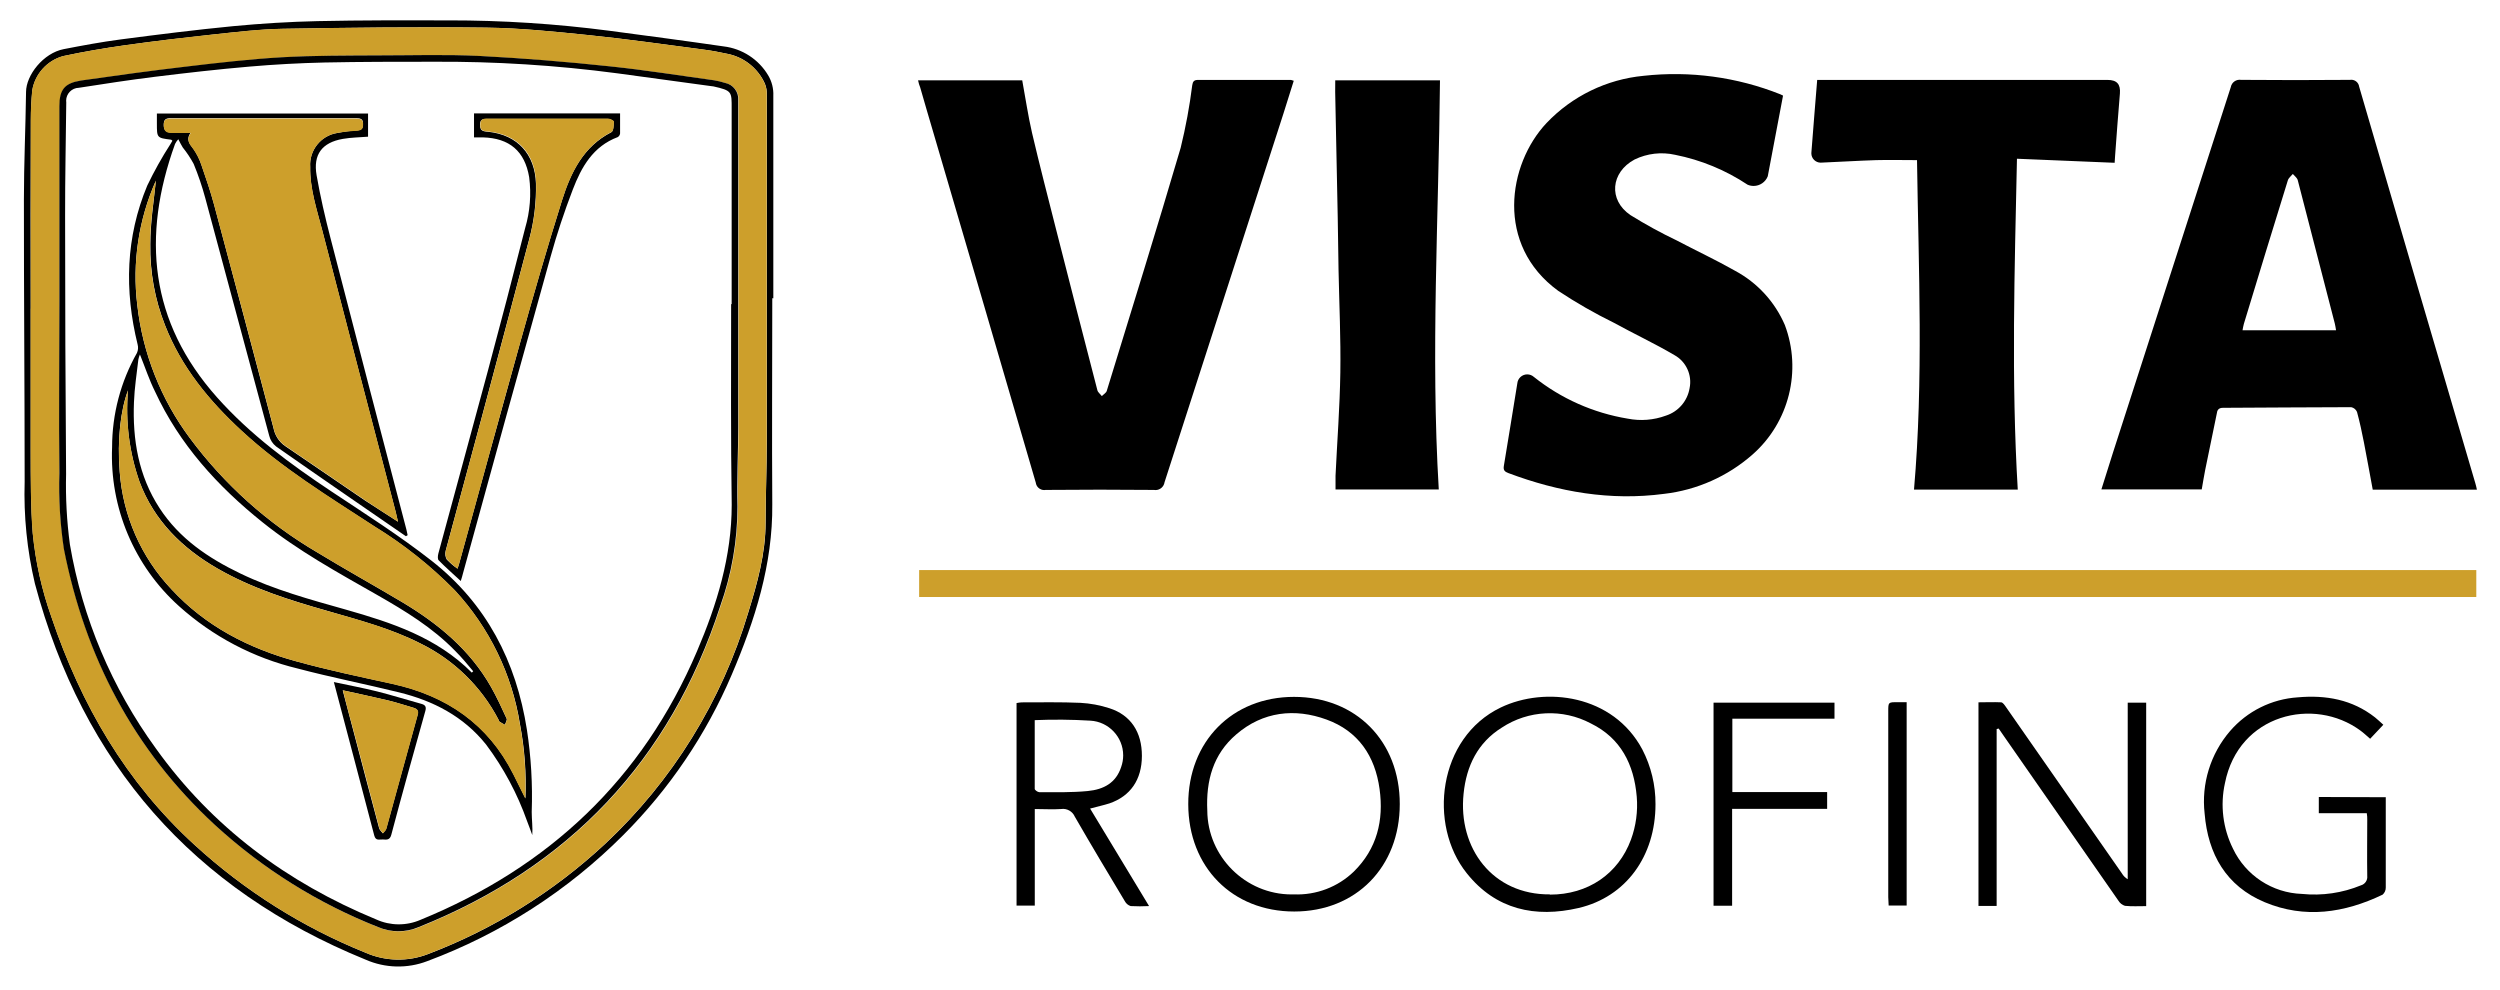 <?xml version="1.0" encoding="UTF-8" standalone="no"?>
<!DOCTYPE svg PUBLIC "-//W3C//DTD SVG 1.1//EN" "http://www.w3.org/Graphics/SVG/1.1/DTD/svg11.dtd">
<svg width="100%" height="100%" viewBox="0 0 432 171" version="1.1" xmlns="http://www.w3.org/2000/svg" xmlns:xlink="http://www.w3.org/1999/xlink" xml:space="preserve" xmlns:serif="http://www.serif.com/" style="fill-rule:evenodd;clip-rule:evenodd;stroke-linejoin:round;stroke-miterlimit:2;">
    <g id="Artboard1" transform="matrix(1,0,0,1,-25.697,-28.059)">
        <rect x="25.697" y="28.059" width="431.803" height="170.757" style="fill:none;"/>
        <g transform="matrix(1,0,0,1,0.697,0.059)">
            <g transform="matrix(1,0,0,1,-51.74,-104.02)">
                <path d="M504.75,216.64L486.75,216.64C486.24,213.9 485.75,211.17 485.22,208.44C484.88,206.68 484.5,204.93 484.03,203.2C483.852,202.779 483.478,202.472 483.03,202.38C475.64,202.38 468.25,202.47 460.86,202.49C460.07,202.49 459.86,202.94 459.8,203.49C459.133,206.73 458.467,209.97 457.8,213.21C457.58,214.31 457.41,215.41 457.2,216.59L439.86,216.59C440.54,214.46 441.19,212.34 441.86,210.24C448.653,189.193 455.44,168.14 462.22,147.08C462.367,146.248 463.167,145.682 464,145.82C470.267,145.873 476.54,145.873 482.82,145.82C482.893,145.808 482.968,145.802 483.042,145.802C483.725,145.802 484.309,146.313 484.4,146.99C491.067,169.863 497.767,192.733 504.5,215.6C504.6,215.9 504.65,216.21 504.75,216.64ZM480.41,189.09C480.32,188.59 480.28,188.24 480.19,187.91C478.07,179.65 475.937,171.397 473.79,163.15C473.68,162.74 473.23,162.43 472.94,162.08C472.65,162.44 472.21,162.76 472.08,163.18C469.52,171.44 466.987,179.707 464.48,187.98C464.385,188.346 464.308,188.716 464.25,189.09L480.41,189.09Z" style="fill-rule:nonzero;"/>
            </g>
            <g transform="matrix(1,0,0,1,-51.74,-104.02)">
                <path d="M384.85,148.54C383.96,153.24 383.09,157.86 382.21,162.48C381.816,163.485 380.841,164.151 379.761,164.151C379.407,164.151 379.056,164.079 378.73,163.94C374.931,161.414 370.674,159.658 366.2,158.77C363.843,158.241 361.374,158.527 359.2,159.58C355.07,161.79 354.63,166.58 358.48,169.19C361.064,170.796 363.735,172.258 366.48,173.57C369.83,175.34 373.27,176.94 376.56,178.81C380.404,180.869 383.437,184.174 385.16,188.18C388.13,196.057 385.9,204.999 379.58,210.56C375.294,214.334 369.953,216.707 364.28,217.36C355,218.59 346.08,217.03 337.39,213.77C336.79,213.54 336.48,213.3 336.6,212.56C337.4,207.81 338.15,203.04 338.93,198.28C339.008,197.397 339.757,196.712 340.643,196.712C341.066,196.712 341.475,196.868 341.79,197.15C346.488,200.9 352.069,203.382 358,204.36C360.209,204.799 362.497,204.619 364.61,203.84C366.752,203.154 368.335,201.319 368.7,199.1C369.175,196.824 368.099,194.488 366.06,193.37C362.66,191.37 359.06,189.69 355.63,187.8C352.301,186.166 349.081,184.319 345.99,182.27C335.11,174.34 337.26,160.42 343.99,153.27C348.414,148.622 354.372,145.726 360.76,145.12C368.772,144.234 376.88,145.329 384.37,148.31C384.48,148.35 384.61,148.43 384.85,148.54Z" style="fill-rule:nonzero;"/>
            </g>
            <g transform="matrix(1,0,0,1,-51.74,-104.02)">
                <path d="M235.38,145.9L253.38,145.9C253.94,148.9 254.38,151.98 255.07,154.96C256.37,160.51 257.8,166.02 259.2,171.54C261.573,180.873 263.963,190.18 266.37,199.46C266.46,199.82 266.87,200.11 267.13,200.46C267.43,200.16 267.89,199.91 267.99,199.56C272.29,185.56 276.63,171.61 280.76,157.56C281.635,153.995 282.303,150.382 282.76,146.74C282.86,146.12 283.05,145.83 283.76,145.83L299.82,145.83C299.985,145.864 300.145,145.914 300.3,145.98C299.7,147.88 299.12,149.76 298.52,151.64C291.66,172.88 284.81,194.12 277.97,215.36C277.858,216.128 277.192,216.703 276.417,216.703C276.327,216.703 276.238,216.695 276.15,216.68C269.91,216.62 263.673,216.62 257.44,216.68C257.354,216.695 257.267,216.703 257.179,216.703C256.439,216.703 255.809,216.145 255.72,215.41C249.82,195.17 243.9,174.937 237.96,154.71C237.22,152.18 236.48,149.71 235.75,147.13C235.59,146.78 235.5,146.4 235.38,145.9Z" style="fill-rule:nonzero;"/>
            </g>
            <g transform="matrix(1,0,0,1,-51.74,-104.02)">
                <path d="M442.15,160.15L425.27,159.45C424.87,178.62 424.27,197.59 425.41,216.62L407.48,216.62C409.13,197.62 408.27,178.62 408,159.69C405.56,159.69 403.26,159.63 400.95,159.69C397.8,159.79 394.66,159.99 391.5,160.12C391.451,160.125 391.401,160.127 391.351,160.127C390.468,160.127 389.741,159.4 389.741,158.517C389.741,158.461 389.744,158.405 389.75,158.35C390.06,154.22 390.41,150.09 390.75,145.83L440.92,145.83C442.55,145.83 443.19,146.58 443.06,148.18C442.75,151.76 442.5,155.34 442.23,158.92C442.21,159.28 442.19,159.64 442.15,160.15Z" style="fill-rule:nonzero;"/>
            </g>
            <g transform="matrix(1,0,0,1,-51.74,-104.02)">
                <path d="M307.47,145.9L325.57,145.9C325.35,169.48 323.95,193 325.36,216.6L307.52,216.6L307.52,214.23C307.8,208.29 308.26,202.35 308.35,196.41C308.44,190.47 308.16,184.6 308.04,178.69C307.99,175.69 307.96,172.62 307.9,169.59C307.76,162.37 307.613,155.147 307.46,147.92C307.46,147.29 307.47,146.65 307.47,145.9Z" style="fill-rule:nonzero;"/>
            </g>
            <g transform="matrix(1,0,0,1,-51.74,-104.02)">
                <path d="M210.19,183.55C210.19,195.41 210.11,207.28 210.19,219.14C210.29,229.56 207.19,239.2 203.19,248.59C198.771,258.942 192.41,268.352 184.45,276.31C174.854,285.931 163.293,293.367 150.56,298.11C147.129,299.422 143.316,299.332 139.95,297.86C110.06,285.69 91.07,263.95 82.77,232.86C81.414,227.096 80.819,221.179 81,215.26C81,199 80.86,182.75 80.87,166.49C80.87,160.3 81.16,154.12 81.24,147.93C81.24,144.99 84.24,141.19 87.75,140.51C91,139.88 94.26,139.27 97.54,138.84C104.03,137.99 110.54,137.17 117.04,136.54C121.89,136.08 126.76,135.78 131.63,135.67C139.18,135.51 146.73,135.52 154.28,135.54C163.549,135.531 172.809,136.129 182,137.33C188.6,138.21 195.21,139.08 201.8,140.04C204.994,140.426 207.834,142.275 209.48,145.04C210.115,146.104 210.424,147.332 210.37,148.57L210.37,183.57L210.19,183.55ZM82.05,185.35L82.05,210.16C82.05,214.83 82.05,219.52 82.4,224.16C82.887,229.128 83.982,234.018 85.66,238.72C90.76,253.8 98.5,267.19 110.39,278.04C119.012,285.938 128.98,292.227 139.82,296.61C143.28,298.158 147.221,298.252 150.75,296.87C162.054,292.56 172.421,286.109 181.28,277.87C192.93,266.966 201.476,253.16 206.04,237.87C207.61,232.8 209.04,227.68 209.04,222.3C209.04,217.67 209.24,213.04 209.25,208.41L209.25,148C209.22,147.298 209.025,146.613 208.68,146C207.422,143.583 205.132,141.864 202.46,141.33C201.03,141.01 199.57,140.75 198.1,140.56C191.62,139.71 185.1,138.78 178.63,138.11C172.63,137.5 166.7,136.87 160.73,136.8C149.03,136.65 137.32,136.8 125.61,137C121.55,137.07 117.49,137.58 113.45,138C108.45,138.54 103.38,139.14 98.37,139.84C94.77,140.35 91.19,140.96 87.65,141.72C84.883,142.489 82.8,144.798 82.32,147.63C82.16,149.33 82.07,151.05 82.07,152.77C82.023,163.623 82.017,174.483 82.05,185.35Z" style="fill-rule:nonzero;"/>
            </g>
            <g transform="matrix(1,0,0,1,-51.74,-104.02)">
                <path d="M421.76,258L421.76,288.56L418.62,288.56L418.62,253.38C419.92,253.38 421.23,253.32 422.52,253.38C422.84,253.38 423.17,253.91 423.41,254.25C430.077,263.823 436.743,273.39 443.41,282.95C443.652,283.364 443.996,283.708 444.41,283.95L444.41,253.44L447.6,253.44L447.6,288.6C446.32,288.6 445.12,288.67 443.94,288.55C443.468,288.406 443.065,288.093 442.81,287.67C436.23,278.237 429.663,268.8 423.11,259.36C422.77,258.88 422.42,258.36 422.11,257.91L421.76,258Z" style="fill-rule:nonzero;"/>
            </g>
            <g transform="matrix(1,0,0,1,-51.74,-104.02)">
                <path d="M362.81,271C362.81,279.94 357.72,287 349.53,288.92C342.03,290.66 335.22,289.22 330.2,282.92C323.48,274.55 325.2,259.51 336.06,254.28C343.74,250.59 355.47,252.04 360.53,261.52C362.048,264.448 362.831,267.702 362.81,271ZM344.57,286.61C351.15,286.61 356.37,283.04 358.57,277.11C359.438,274.739 359.78,272.207 359.57,269.69C359.1,264.12 356.81,259.56 351.64,257.03C346.767,254.438 340.846,254.719 336.24,257.76C332.08,260.36 330.13,264.39 329.65,269.15C328.65,278.61 334.7,286.66 344.57,286.57L344.57,286.61Z" style="fill-rule:nonzero;"/>
            </g>
            <g transform="matrix(1,0,0,1,-51.74,-104.02)">
                <path d="M300.34,252.44C311.06,252.44 318.62,260.1 318.62,270.96C318.62,281.82 311.08,289.53 300.38,289.53C289.68,289.53 282.1,281.86 282.07,271C282.04,260.14 289.68,252.44 300.34,252.44ZM300.34,286.57C304.178,286.722 307.916,285.297 310.68,282.63C314.68,278.69 315.88,273.78 315.13,268.36C314.35,262.67 311.46,258.36 305.97,256.36C300.48,254.36 294.97,254.96 290.36,258.93C286.36,262.35 285.12,266.93 285.36,272.08C285.4,280.045 291.965,286.577 299.93,286.577C300.08,286.577 300.23,286.575 300.38,286.57L300.34,286.57Z" style="fill-rule:nonzero;"/>
            </g>
            <g transform="matrix(1,0,0,1,-51.74,-104.02)">
                <path d="M489,269.78L489,285.37C489.013,285.848 488.811,286.307 488.45,286.62C481.84,289.79 474.99,290.81 468.08,287.92C461.41,285.13 458.28,279.61 457.7,272.61C457.114,267.455 458.707,262.283 462.09,258.35C465.052,254.916 469.274,252.814 473.8,252.52C478.63,252.09 483.21,252.89 487.15,255.99C487.62,256.36 488.04,256.78 488.58,257.26L486.3,259.68C485.71,259.18 485.2,258.68 484.63,258.27C476.63,252.36 463.57,255.38 461.21,267.35C460.366,271.17 460.857,275.167 462.6,278.67C464.792,283.296 469.403,286.321 474.52,286.49C477.994,286.843 481.502,286.331 484.73,285C485.428,284.796 485.882,284.113 485.8,283.39C485.75,280.16 485.8,276.92 485.8,273.68C485.8,273.33 485.8,272.99 485.72,272.54L477.43,272.54L477.43,269.74L489,269.78Z" style="fill-rule:nonzero;"/>
            </g>
            <g transform="matrix(1,0,0,1,-51.74,-104.02)">
                <path d="M265.11,271.74L275.3,288.59C274.241,288.646 273.179,288.646 272.12,288.59C271.691,288.455 271.332,288.157 271.12,287.76C268.2,282.9 265.29,278.04 262.46,273.13C262.064,272.211 261.09,271.67 260.1,271.82C258.64,271.92 257.17,271.82 255.55,271.82L255.55,288.51L252.4,288.51L252.4,253.51C252.68,253.452 252.964,253.412 253.25,253.39C256.64,253.39 260.05,253.32 263.44,253.47C265.14,253.561 266.821,253.874 268.44,254.4C272.14,255.58 274.07,258.53 274.06,262.65C274.05,266.77 272.06,269.6 268.47,270.84C267.44,271.17 266.35,271.4 265.11,271.74ZM255.54,256.46L255.54,268.34C255.54,268.54 256.06,268.91 256.34,268.91C259.14,268.91 261.94,268.98 264.71,268.71C267.48,268.44 269.59,267.29 270.48,264.55C270.709,263.905 270.826,263.226 270.826,262.541C270.826,259.372 268.315,256.721 265.15,256.55C261.95,256.355 258.743,256.325 255.54,256.46Z" style="fill-rule:nonzero;"/>
            </g>
            <g transform="matrix(1,0,0,1,-51.74,-104.02)">
                <path d="M376.05,288.53L372.84,288.53L372.84,253.44L393.74,253.44L393.74,256.21L376.09,256.21L376.09,268.89L392.47,268.89L392.47,271.79L376.05,271.79L376.05,288.53Z" style="fill-rule:nonzero;"/>
            </g>
            <g transform="matrix(1,0,0,1,-51.74,-104.02)">
                <path d="M406.21,253.36L406.21,288.5L403.1,288.5C403.1,288.04 403.03,287.5 403.03,287.05L403.03,254.94C403.03,253.35 403.03,253.35 404.68,253.36L406.21,253.36Z" style="fill-rule:nonzero;"/>
            </g>
            <g transform="matrix(1,0,0,1,-51.74,-104.02)">
                <path d="M82.05,185.35L82.05,152.76C82.05,151.04 82.14,149.32 82.3,147.62C82.78,144.788 84.863,142.479 87.63,141.71C91.17,140.95 94.75,140.34 98.35,139.83C103.35,139.13 108.35,138.53 113.43,137.99C117.43,137.56 121.53,137.05 125.59,136.99C137.3,136.79 149.01,136.64 160.71,136.79C166.71,136.86 172.66,137.49 178.61,138.1C185.12,138.77 191.61,139.7 198.08,140.55C199.55,140.74 201.01,141 202.44,141.32C205.112,141.854 207.402,143.573 208.66,145.99C209.005,146.603 209.2,147.288 209.23,147.99L209.23,208.4C209.23,213.03 209.04,217.66 209.02,222.29C209.02,227.67 207.58,232.79 206.02,237.86C201.456,253.15 192.91,266.956 181.26,277.86C172.401,286.099 162.034,292.55 150.73,296.86C147.201,298.242 143.26,298.148 139.8,296.6C128.96,292.217 118.992,285.928 110.37,278.03C98.48,267.18 90.74,253.79 85.64,238.71C83.962,234.008 82.867,229.118 82.38,224.15C82,219.5 82.06,214.81 82.03,210.15L82.03,185.34L82.05,185.35ZM87,183.81C87,193.81 86.93,203.81 87,213.81C86.882,218.196 87.163,222.584 87.84,226.92C91.51,245.53 99.84,261.65 113.96,274.62C122.196,282.176 131.752,288.152 142.15,292.25C144.384,293.206 146.916,293.206 149.15,292.25C175.15,281.85 192.57,263.48 201.23,236.86C203.216,231.322 204.231,225.483 204.23,219.6C204.11,215.02 204.36,210.42 204.36,205.83L204.36,149.38C204.483,147.957 203.502,146.654 202.1,146.38C201.492,146.185 200.87,146.035 200.24,145.93C194.24,145.11 188.24,144.14 182.24,143.52C174.74,142.75 167.24,142.11 159.69,141.72C153.91,141.43 148.11,141.58 142.31,141.62C136.68,141.62 131.04,141.62 125.42,141.95C119.97,142.27 114.53,142.95 109.1,143.54C103,144.25 96.91,145.09 90.83,145.96C87.99,146.37 87.07,147.5 87.06,150.4C87.02,161.533 87,172.67 87,183.81Z" style="fill:rgb(205,159,43);fill-rule:nonzero;"/>
            </g>
            <g transform="matrix(1,0,0,1,-51.74,-104.02)">
                <path d="M87,183.81L87,150.37C87,147.47 87.93,146.37 90.77,145.93C96.85,145.06 102.94,144.22 109.04,143.51C114.47,142.87 119.91,142.24 125.36,141.92C130.98,141.6 136.62,141.62 142.25,141.59C148.05,141.59 153.85,141.4 159.63,141.69C167.16,142.08 174.63,142.69 182.18,143.49C188.18,144.11 194.18,145.08 200.18,145.9C200.81,146.005 201.432,146.155 202.04,146.35C203.442,146.624 204.423,147.927 204.3,149.35L204.3,205.8C204.3,210.39 204.05,214.99 204.17,219.57C204.171,225.453 203.156,231.292 201.17,236.83C192.51,263.45 175.05,281.83 149.09,292.22C146.856,293.176 144.324,293.176 142.09,292.22C131.692,288.122 122.136,282.146 113.9,274.59C99.8,261.59 91.45,245.5 87.78,226.89C87.123,222.549 86.862,218.158 87,213.77C86.89,203.77 87,193.77 87,183.77L87,183.81ZM203.08,184.57L203.17,184.57L203.17,150.78C203.17,147.87 203.26,147.68 200.02,146.95L199.54,146.89L183.41,144.69C172.879,143.294 162.263,142.626 151.64,142.69C145.37,142.69 139.09,142.69 132.82,142.82C128.473,142.92 124.14,143.157 119.82,143.53C114.37,144 108.94,144.62 103.51,145.29C99.12,145.83 94.74,146.51 90.36,147.19C89.152,147.212 88.17,148.211 88.17,149.42C88.17,149.52 88.176,149.62 88.19,149.72C88.12,156.27 87.98,162.81 87.99,169.36C87.99,184.22 88.047,199.08 88.16,213.94C88.058,218.008 88.279,222.077 88.82,226.11C90.99,238.83 96.066,250.88 103.65,261.32C113.38,274.92 126.32,284.53 141.75,290.9C144.188,292.011 146.988,292.029 149.44,290.95C171.6,281.88 187.76,266.66 197.18,244.56C200.62,236.5 203.18,228.18 203.18,219.25C203,207.66 203.08,196.12 203.08,184.57Z" style="fill-rule:nonzero;"/>
            </g>
            <g transform="matrix(1,0,0,1,-51.74,-104.02)">
                <path d="M146.88,224.68C139.39,219.52 131.88,214.37 124.44,209.16C123.864,208.7 123.453,208.064 123.27,207.35C119.56,193.65 115.91,179.94 112.21,166.24C111.669,164.236 111.001,162.269 110.21,160.35C109.669,159.344 109.037,158.39 108.32,157.5C108.06,157.1 107.86,156.66 107.55,156.08C107.327,156.323 107.138,156.595 106.99,156.89C101.21,172.89 102.61,187.62 114.25,200.69C120.01,207.16 126.92,212.23 134.1,217C139.91,220.86 145.83,224.62 151.32,228.92C160.77,236.32 165.95,246.32 167.79,258.12C168.511,262.817 168.789,267.571 168.62,272.32C168.62,273.64 168.81,274.98 168.72,276.32C168.42,275.52 168.14,274.71 167.82,273.91C166.139,269.164 163.748,264.7 160.73,260.67C156.83,255.8 151.61,253.12 145.73,251.67C139.85,250.22 133.96,249.07 128.14,247.53C120.533,245.698 113.501,241.999 107.68,236.77C99.92,229.805 95.672,219.719 96.11,209.3C96.113,203.587 97.595,197.971 100.41,193C100.613,192.54 100.652,192.025 100.52,191.54C98.22,182.21 98.46,173.01 102.19,164.08C103.373,161.613 104.709,159.221 106.19,156.92C106.3,156.72 106.42,156.53 106.53,156.35C106.42,156.25 106.37,156.17 106.31,156.16C103.85,155.85 103.85,155.85 103.85,153.36L103.85,151.64L140.34,151.64L140.34,155.64C138.89,155.76 137.41,155.77 135.98,156.02C132.39,156.65 130.82,158.71 131.45,162.32C132.08,165.93 132.92,169.58 133.85,173.16C138.19,189.947 142.56,206.727 146.96,223.5C147.05,223.84 147.11,224.18 147.18,224.5L146.88,224.68ZM103.68,163.23C100.683,169.977 99.57,177.411 100.46,184.74C101.403,193.077 104.544,201.015 109.56,207.74C115.492,215.729 122.975,222.439 131.56,227.47C136.37,230.4 141.3,233.13 146.14,236.01C152.4,239.74 157.93,244.27 161.59,250.73C162.59,252.49 163.44,254.35 164.29,256.2C164.41,256.45 164.1,256.9 163.99,257.26C163.677,257.104 163.373,256.931 163.08,256.74C162.96,256.66 162.92,256.47 162.85,256.32C159.862,250.61 155.122,246.005 149.33,243.18C144.23,240.6 138.74,239.18 133.33,237.59C126.75,235.72 120.24,233.68 114.27,230.23C108.3,226.78 103.38,222.02 100.86,215.3C99.07,210.223 98.388,204.822 98.86,199.46C97.57,202.88 96.98,208.03 97.42,213.51C97.962,221.114 101.122,228.301 106.36,233.84C112.27,240.23 119.72,244.06 127.99,246.31C133.45,247.81 138.99,248.97 144.54,250.18C153.9,252.23 161.1,257.12 165.47,265.81C166.13,267.11 166.77,268.41 167.54,269.97C167.714,265.688 167.398,261.4 166.6,257.19C165.218,248.534 161.298,240.479 155.34,234.05C151.194,229.836 146.549,226.142 141.51,223.05C133.56,217.89 125.51,212.96 118.51,206.49C112.87,201.28 108.09,195.49 105.26,188.23C103.502,183.776 102.639,179.018 102.72,174.23C102.72,170.43 103.33,166.71 103.68,163.23ZM145.51,222.17C145.33,221.42 145.24,220.97 145.12,220.52C140.88,204.27 136.6,188.03 132.4,171.77C131.47,168.19 130.27,164.64 130.34,160.87C130.134,158.015 132.173,155.447 135,155C136.172,154.766 137.358,154.613 138.55,154.54C139.2,154.48 139.43,154.24 139.47,153.54C139.53,152.54 139.04,152.44 138.23,152.44L106.22,152.44C105.33,152.44 105.03,152.72 105.03,153.61C105.03,154.5 105.45,154.92 106.32,154.92L109.68,154.92C108.8,156.27 109.58,156.92 110.17,157.76C110.762,158.612 111.227,159.545 111.55,160.53C112.33,162.78 113.11,165.06 113.73,167.36C117.177,180.247 120.6,193.127 124,206C124.237,207.252 124.955,208.362 126,209.09C130.6,212.19 135.16,215.36 139.76,218.47C141.57,219.65 143.42,220.81 145.51,222.17ZM158.27,248.25L158.51,248.01C157.51,246.82 156.51,245.59 155.36,244.46C151.47,240.46 146.76,237.6 141.97,234.86C135.14,230.97 128.23,227.19 122.07,222.24C114.31,216.02 107.75,208.8 103.53,199.68C102.53,197.68 101.82,195.51 100.92,193.27C100.8,193.546 100.71,193.835 100.65,194.13C100.37,196.58 99.98,199.04 99.89,201.5C99.63,208 100.67,214.23 104.3,219.81C107.73,225.08 112.72,228.45 118.3,231.13C124.12,233.93 130.3,235.61 136.5,237.36C144.41,239.61 152.22,242.16 158.27,248.25Z" style="fill-rule:nonzero;"/>
            </g>
            <g transform="matrix(1,0,0,1,-51.74,-104.02)">
                <path d="M156.36,232.42C155.02,231.18 153.74,230.06 152.55,228.85C152.33,228.64 152.39,228.04 152.49,227.66C155.32,217.16 158.21,206.66 161.03,196.16C163.243,187.933 165.397,179.687 167.49,171.42C168.329,168.573 168.564,165.583 168.18,162.64C167.43,158.15 164.78,155.88 160.18,155.76L158.65,155.76L158.65,151.61L183.89,151.61L183.89,155.08C183.862,155.341 183.714,155.574 183.49,155.71C179.22,157.3 177.21,160.89 175.72,164.77C174.23,168.65 172.98,172.43 171.89,176.34C166.797,194.573 161.75,212.817 156.75,231.07C156.66,231.48 156.52,231.89 156.36,232.42ZM155.8,230.29C155.93,229.86 156.01,229.65 156.07,229.43C159.58,216.7 163.07,203.95 166.61,191.24C168.91,183.02 171.28,174.82 173.84,166.67C175.35,161.86 177.51,157.36 182.38,154.87C182.75,154.68 182.79,153.69 182.8,153.07C182.8,152.9 182.16,152.56 181.8,152.56L160.8,152.56C159.8,152.56 159.66,152.98 159.7,153.8C159.75,154.8 160.54,154.72 161.18,154.8C166.18,155.36 169.18,158.68 169.35,163.75C169.421,166.986 169.03,170.215 168.19,173.34C165.43,183.793 162.647,194.237 159.84,204.67C157.84,212.19 155.76,219.67 153.75,227.2C153.615,227.705 153.683,228.244 153.94,228.7C154.503,229.293 155.126,229.826 155.8,230.29Z" style="fill-rule:nonzero;"/>
            </g>
            <g transform="matrix(1,0,0,1,-51.74,-104.02)">
                <path d="M134.43,249.88C137.07,250.45 139.43,250.88 141.87,251.49C144.45,252.14 147,252.94 149.57,253.65C150.26,253.84 150.43,254.19 150.24,254.87C148.24,262.01 146.24,269.14 144.35,276.29C144.1,277.22 143.52,277.12 142.91,277.08C142.3,277.04 141.67,277.38 141.41,276.39C139.13,267.65 136.81,258.92 134.43,249.88ZM135.96,251.31C136.6,253.73 137.14,255.81 137.69,257.88C139.21,263.63 140.69,269.38 142.25,275.13C142.34,275.46 142.67,275.72 142.89,276.02C143.09,275.75 143.4,275.52 143.48,275.22C145.29,268.68 147.06,262.14 148.88,255.61C149.11,254.8 148.81,254.51 148.13,254.31C146.71,253.91 145.31,253.42 143.88,253.08C141.33,252.47 138.77,251.93 136,251.31L135.96,251.31Z" style="fill-rule:nonzero;"/>
            </g>
            <g transform="matrix(1,0,0,1,-51.74,-104.02)">
                <path d="M103.68,163.23C103.33,166.71 102.68,170.43 102.68,174.15C102.599,178.938 103.462,183.696 105.22,188.15C108.05,195.39 112.83,201.2 118.47,206.41C125.47,212.88 133.56,217.81 141.47,222.97C146.509,226.062 151.154,229.756 155.3,233.97C161.258,240.399 165.178,248.454 166.56,257.11C167.367,261.356 167.682,265.682 167.5,270C166.73,268.44 166.09,267.14 165.43,265.84C161.06,257.15 153.86,252.26 144.5,250.21C139,249 133.41,247.82 128,246.32C119.73,244.07 112.28,240.24 106.37,233.85C101.132,228.311 97.972,221.124 97.43,213.52C96.99,208.04 97.58,202.89 98.87,199.47C98.398,204.832 99.08,210.233 100.87,215.31C103.39,222.03 108.17,226.72 114.28,230.24C120.39,233.76 126.76,235.73 133.34,237.6C138.79,239.15 144.28,240.6 149.34,243.19C155.132,246.015 159.872,250.62 162.86,256.33C162.93,256.48 162.97,256.67 163.09,256.75C163.383,256.941 163.687,257.114 164,257.27C164.11,256.91 164.42,256.46 164.3,256.21C163.45,254.36 162.6,252.5 161.6,250.74C157.94,244.28 152.41,239.74 146.15,236.02C141.31,233.14 136.38,230.41 131.57,227.48C122.985,222.449 115.502,215.739 109.57,207.75C104.554,201.025 101.413,193.087 100.47,184.75C99.575,177.419 100.684,169.981 103.68,163.23Z" style="fill:rgb(205,159,43);fill-rule:nonzero;"/>
            </g>
            <g transform="matrix(1,0,0,1,-51.74,-104.02)">
                <path d="M145.51,222.17C143.42,220.81 141.57,219.65 139.77,218.42C135.17,215.31 130.61,212.14 126.01,209.04C124.965,208.312 124.247,207.202 124.01,205.95C120.623,193.11 117.2,180.273 113.74,167.44C113.12,165.14 112.34,162.86 111.56,160.61C111.237,159.625 110.772,158.692 110.18,157.84C109.59,157.01 108.81,156.35 109.69,155L106.33,155C105.46,155 105.04,154.64 105.04,153.69C105.04,152.74 105.34,152.51 106.23,152.52L138.24,152.52C139.05,152.52 139.54,152.64 139.48,153.62C139.48,154.28 139.21,154.52 138.56,154.62C137.366,154.666 136.177,154.793 135,155C132.193,155.451 130.165,157.993 130.35,160.83C130.28,164.6 131.48,168.15 132.41,171.73C136.61,187.99 140.89,204.23 145.13,220.48C145.24,221 145.33,221.42 145.51,222.17Z" style="fill:rgb(205,159,43);fill-rule:nonzero;"/>
            </g>
            <g transform="matrix(1,0,0,1,-51.74,-104.02)">
                <path d="M155.8,230.29C155.134,229.809 154.521,229.259 153.97,228.65C153.713,228.194 153.645,227.655 153.78,227.15C155.78,219.64 157.85,212.15 159.87,204.62C162.683,194.18 165.467,183.737 168.22,173.29C169.06,170.165 169.451,166.936 169.38,163.7C169.26,158.63 166.26,155.31 161.21,154.75C160.57,154.68 159.78,154.75 159.73,153.75C159.73,152.93 159.87,152.5 160.83,152.51L181.83,152.51C182.18,152.51 182.83,152.85 182.83,153.02C182.83,153.64 182.78,154.63 182.41,154.82C177.54,157.31 175.41,161.82 173.87,166.62C171.31,174.77 168.94,182.97 166.64,191.19C163.06,203.9 159.64,216.65 156.1,229.38C156,229.65 155.93,229.86 155.8,230.29Z" style="fill:rgb(205,159,43);fill-rule:nonzero;"/>
            </g>
            <g transform="matrix(1,0,0,1,-51.74,-104.02)">
                <path d="M136,251.31C138.81,251.93 141.37,252.47 143.92,253.08C145.35,253.42 146.75,253.91 148.17,254.31C148.85,254.51 149.17,254.8 148.92,255.61C147.1,262.14 145.33,268.68 143.52,275.22C143.44,275.52 143.13,275.75 142.93,276.02C142.71,275.72 142.38,275.46 142.29,275.13C140.75,269.38 139.29,263.63 137.73,257.88C137.14,255.81 136.6,253.73 136,251.31Z" style="fill:rgb(205,159,43);fill-rule:nonzero;"/>
            </g>
        </g>
        <g transform="matrix(1.484,0,0,0.97,-88.192,4.17)">
            <rect x="183.772" y="126.181" width="181.318" height="4.8" style="fill:rgb(205,159,43);"/>
        </g>
    </g>
</svg>
